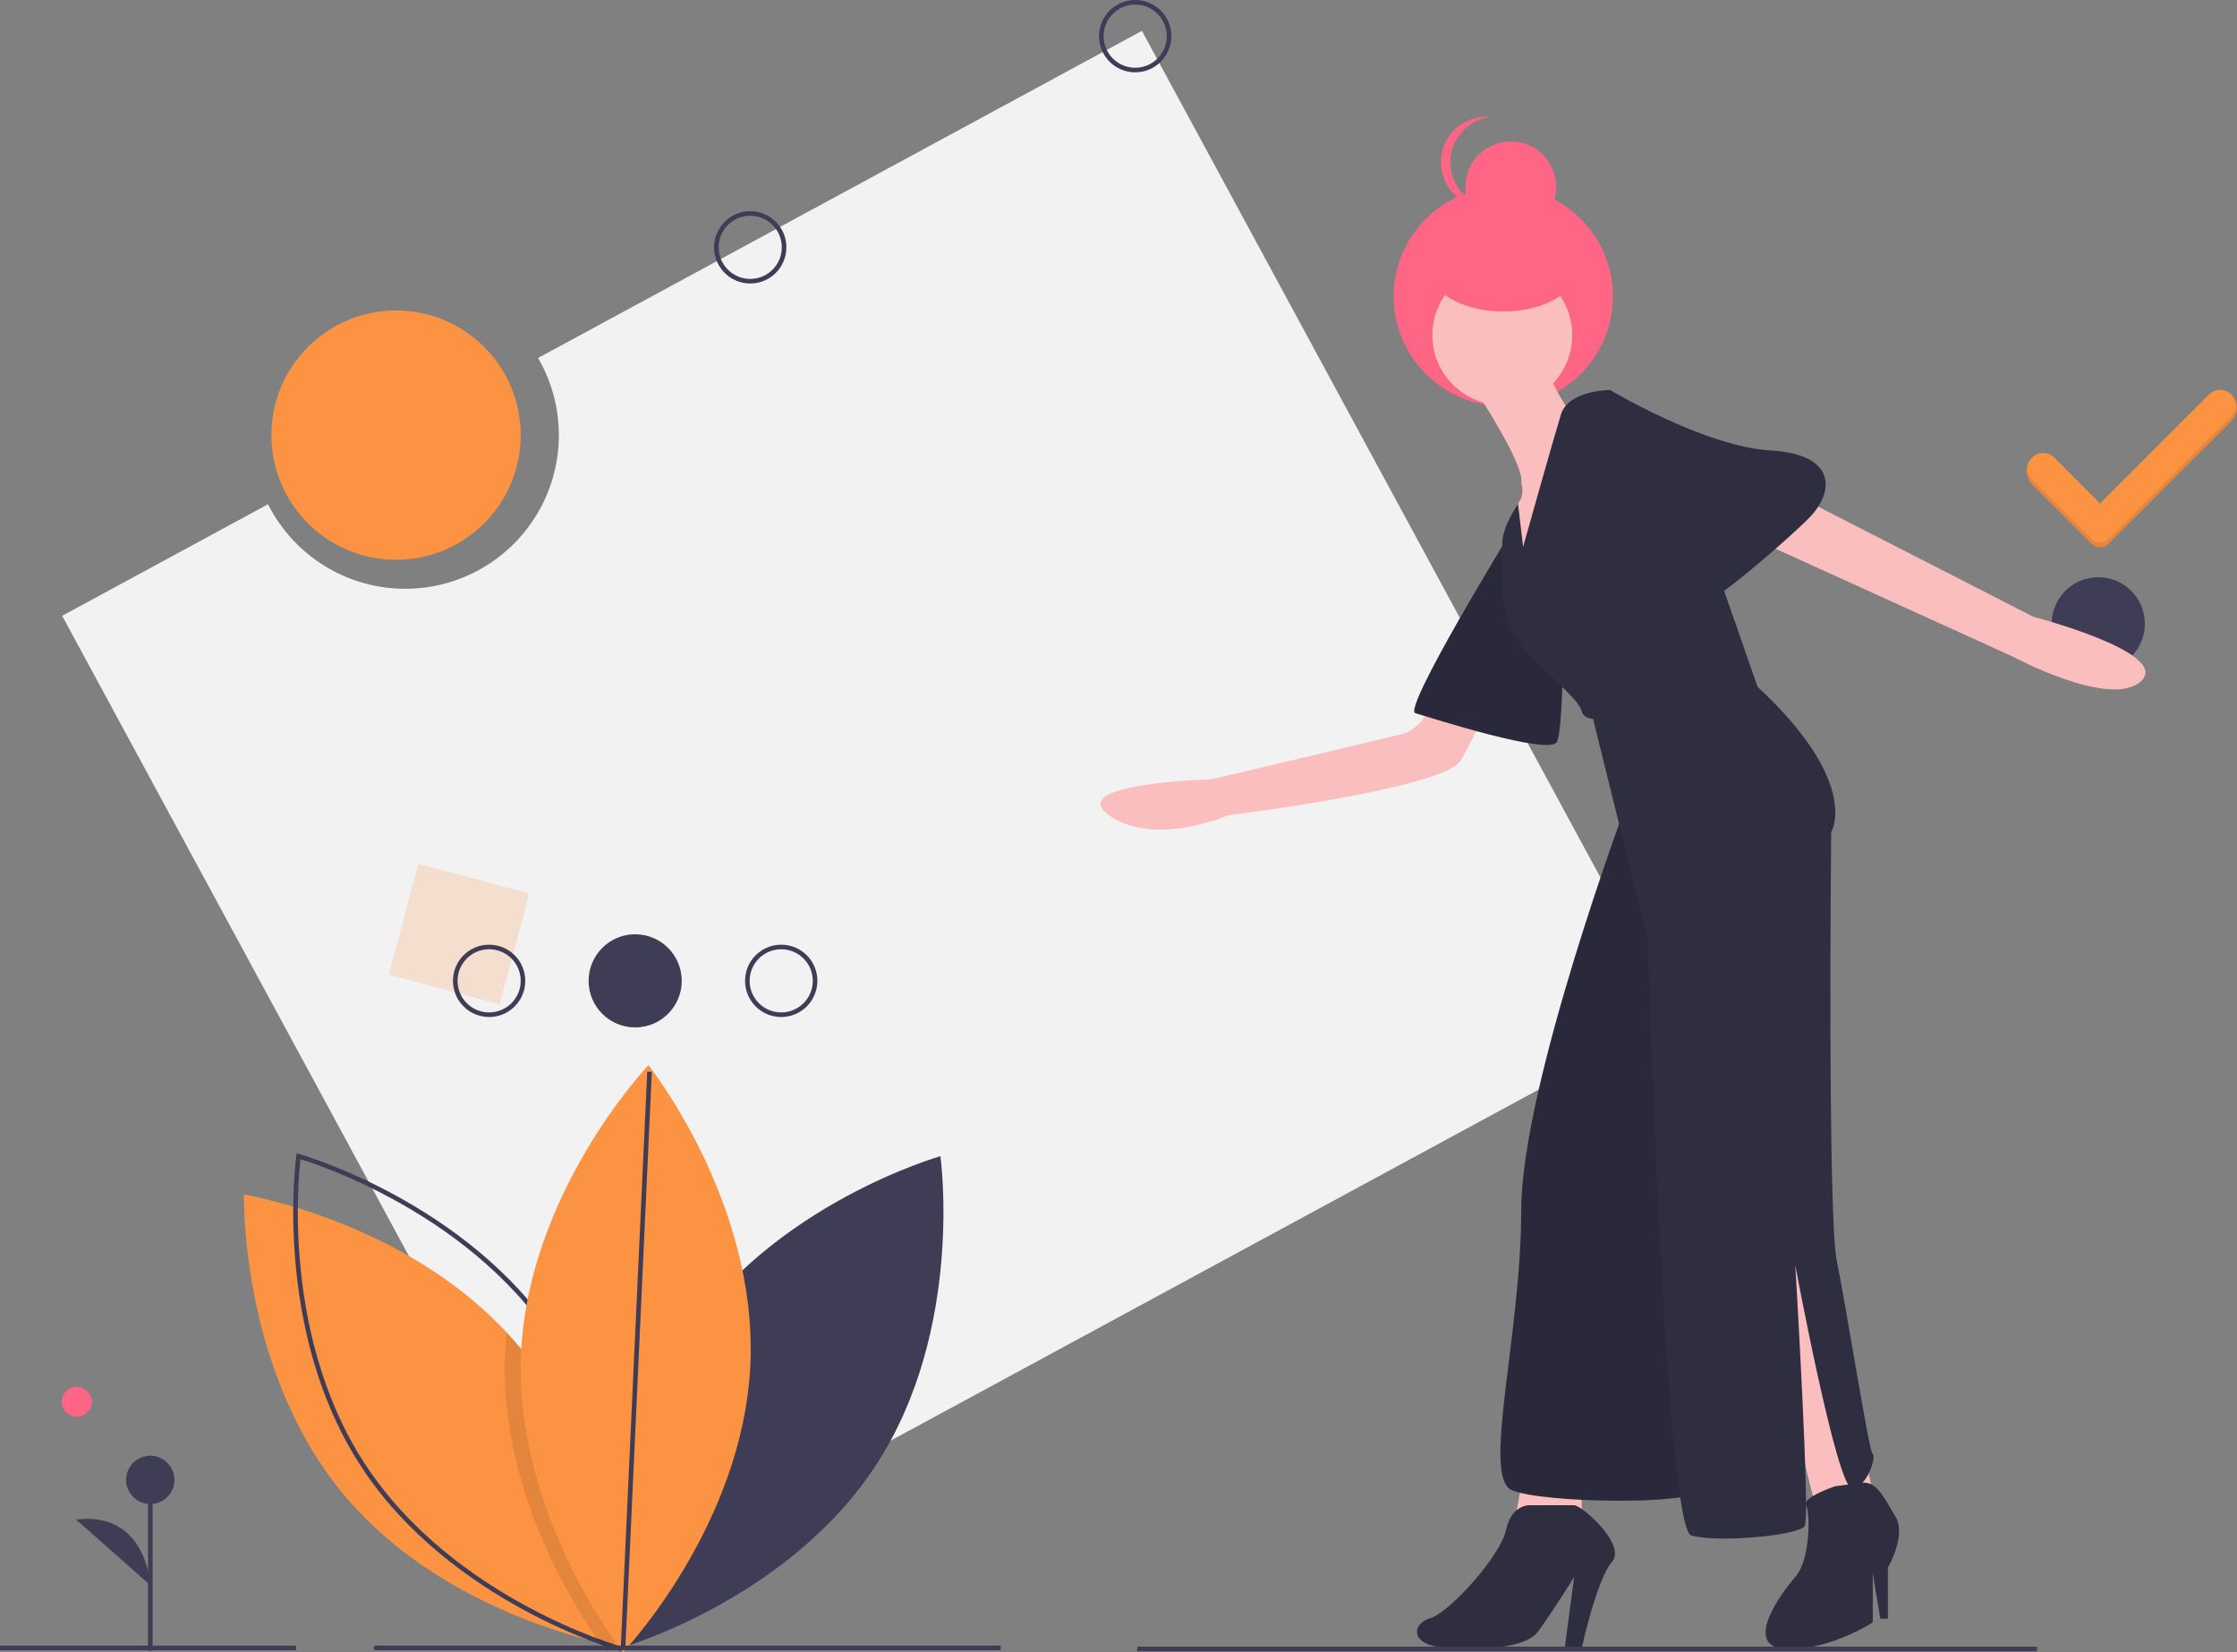 <svg id="bc9239de-9137-4d49-9033-46cbd1d50d93" data-name="Layer 1" xmlns="http://www.w3.org/2000/svg" width="974.683" height="719.807" viewBox="0 0 974.683 719.807"><rect x="0" y="0" width="974.683" height="719.807" fill="#808080" stroke="none"/><title>coolness</title><path d="M610.202,103.043,347.099,245.554a66.93,66.93,0,1,1-117.65,63.726l-89.71,48.592L372.116,786.885,842.579,532.056Z" transform="translate(-112.659 -89.596)" fill="#f2f2f2"/><rect x="287.659" y="471.523" width="50" height="50" transform="translate(26.079 -153.468) rotate(14.957)" fill="#fc9342" opacity="0.2"/><path d="M410.607,673.212c-38.613,59.215-28.033,134.529-28.033,134.529s73.184-20.693,111.798-79.908S522.405,593.304,522.405,593.304,449.221,613.997,410.607,673.212Z" transform="translate(-112.659 -89.596)" fill="#3f3d56"/><path d="M382.369,807.053s-.94-.15-2.67-.5c-1.38-.28-3.28-.68-5.6-1.23-20.74-4.89-75.88-21.42-111.93-64.88-45.12-54.42-43.22-130.45-43.22-130.45s68.99,11.21,114.45,60.08q2.955,3.15,5.75,6.53c39.26,47.35,42.92,111.06,43.21,126.81C382.399,805.773,382.369,807.053,382.369,807.053Z" transform="translate(-112.659 -89.596)" fill="#fc9342"/><path d="M354.541,673.212c38.613,59.215,28.033,134.529,28.033,134.529s-73.184-20.693-111.798-79.908S242.743,593.304,242.743,593.304,315.928,613.997,354.541,673.212Z" transform="translate(-112.659 -89.596)" fill="none" stroke="#3f3d56" stroke-miterlimit="10" stroke-width="2"/><path d="M382.359,803.413c-1.02,1.23-1.92,2.28-2.66,3.14-1.64,1.87-2.57,2.85-2.57,2.85s-1.13-1.42-3.03-4.08c-10.43-14.54-43.98-66.24-41.39-125.96q.21-4.695.69-9.29,2.955,3.15,5.75,6.53C378.409,723.953,382.069,787.663,382.359,803.413Z" transform="translate(-112.659 -89.596)" opacity="0.1"/><path d="M439.612,683.682c-3.052,70.627-55.48,125.722-55.48,125.722s-47.479-59.413-44.427-130.039S395.185,553.642,395.185,553.642,442.664,613.055,439.612,683.682Z" transform="translate(-112.659 -89.596)" fill="#fc9342"/><circle cx="33.458" cy="610.656" r="6.535" fill="#ff6584"/><line x1="163" y1="717.926" x2="436" y2="717.926" fill="none" stroke="#3f3d56" stroke-miterlimit="10" stroke-width="2"/><line y1="717.926" x2="129" y2="717.926" fill="none" stroke="#3f3d56" stroke-miterlimit="10" stroke-width="2"/><line x1="65.477" y1="719.128" x2="65.477" y2="644.717" fill="#3f3d56" stroke="#3f3d56" stroke-miterlimit="10" stroke-width="2"/><circle cx="65.477" cy="644.717" r="10.523" fill="#3f3d56"/><path d="M178.136,780.175s-1.503-32.332-32.32-28.574" transform="translate(-112.659 -89.596)" fill="#3f3d56"/><circle cx="276.75" cy="427.314" r="20.289" fill="#3f3d56"/><circle cx="213.117" cy="427.314" r="14.756" fill="none" stroke="#3f3d56" stroke-miterlimit="10" stroke-width="2"/><circle cx="340.383" cy="427.314" r="14.756" fill="none" stroke="#3f3d56" stroke-miterlimit="10" stroke-width="2"/><line x1="271.474" y1="717.807" x2="283" y2="466.926" fill="none" stroke="#3f3d56" stroke-miterlimit="10" stroke-width="2"/><circle cx="914.25" cy="271.756" r="20.289" fill="#3f3d56"/><circle cx="494.617" cy="15.756" r="14.756" fill="none" stroke="#3f3d56" stroke-miterlimit="10" stroke-width="2"/><circle cx="326.883" cy="107.756" r="14.756" fill="none" stroke="#3f3d56" stroke-miterlimit="10" stroke-width="2"/><circle cx="654.988" cy="129.132" r="47.763" fill="#ff6584"/><polygon points="764.924 551.174 790.453 654.112 815.981 649.994 790.453 532.234 764.924 551.174" fill="#fbbebe"/><path d="M912.17,737.12s-14.538,4.915-12.622,8.222,1.916,23.894-4.672,31.306-23.058,30.469-4.117,31.293S928.64,796.412,928.64,796.412V775.001l3.294,19.764h3.294V772.53s8.235-13.999,3.294-22.234-8.162-15.411-14.375-14.705S912.17,737.12,912.17,737.12Z" transform="translate(-112.659 -89.596)" fill="#2f2e41"/><polygon points="664.458 638.465 660.34 660.7 689.163 660.7 689.163 638.465 664.458 638.465" fill="#fbbebe"/><path d="M779.587,745.355s-8.235-.824-10.705,10.705-24.705,35.999-32.94,38.469-8.235,10.705,2.47,12.352,37.881,2.47,44.469-6.588,15.646-23.646,15.646-23.646L794.41,807.706h7.411s6.588-30.234,13.176-37.646S801.821,745.355,798.527,745.355Z" transform="translate(-112.659 -89.596)" fill="#2f2e41"/><path d="M739.236,391.251s-5.764,15.646-15.646,18.117S640.416,429.132,640.416,429.132s-64.233,1.647-44.469,15.646,51.88,0,51.88,0,93.879-11.529,101.29-23.881a166.461,166.461,0,0,0,12.352-26.352Z" transform="translate(-112.659 -89.596)" fill="#fbbebe"/><path d="M770.529,322.077s-46.939,76.585-41.175,78.232,59.292,18.94,61.762,12.352,2.47-37.057,2.47-37.057Z" transform="translate(-112.659 -89.596)" fill="#2f2e41"/><path d="M770.529,322.077s-46.939,76.585-41.175,78.232,59.292,18.94,61.762,12.352,2.47-37.057,2.47-37.057Z" transform="translate(-112.659 -89.596)" opacity="0.1"/><path d="M892.406,303.96,998.637,358.311s60.115,15.646,46.939,27.999-55.998-10.705-55.998-10.705L871.819,322.077Z" transform="translate(-112.659 -89.596)" fill="#fbbebe"/><path d="M756.529,261.139s20.587,31.293,18.94,38.704c0,0,1.647,4.941-.823,8.235s-1.647,23.058-1.647,23.058l8.235,11.529,10.705-35.41,4.941-37.881s-11.117-15.235-9.47-22.646S756.529,261.139,756.529,261.139Z" transform="translate(-112.659 -89.596)" fill="#fbbebe"/><path d="M821.585,439.014S775.47,562.539,775.47,616.889,758.176,733.003,771.352,738.767s79.879,6.588,81.526,0-8.235-274.225-13.176-284.93S821.585,439.014,821.585,439.014Z" transform="translate(-112.659 -89.596)" fill="#2f2e41"/><path d="M821.585,439.014S775.47,562.539,775.47,616.889,758.176,733.003,771.352,738.767s79.879,6.588,81.526,0-8.235-274.225-13.176-284.93S821.585,439.014,821.585,439.014Z" transform="translate(-112.659 -89.596)" opacity="0.1"/><circle cx="654.576" cy="146.014" r="30.469" fill="#fbbebe"/><path d="M776.293,327.842l-2.205-18.584s-6.853,9.526-6.853,16.937-4.117,33.763,13.176,50.233,20.587,19.764,21.411,23.058,4.941,3.294,4.941,3.294l23.881,96.349s7.411,256.108,18.94,259.402,46.939,0,49.41-4.117-4.117-113.643-4.117-113.643,18.117,97.173,24.705,97.173S930.287,723.944,928.64,723.121s-11.529-64.233-15.646-83.997S910.523,452.19,910.523,452.19s13.176-21.411-32.116-63.409c0,0-28.822-83.997-30.469-83.997s-33.763-45.292-33.763-45.292-18.117,0-21.411,10.705S776.293,327.842,776.293,327.842Z" transform="translate(-112.659 -89.596)" fill="#2f2e41"/><path d="M804.292,266.08l9.882-6.588s41.175,24.705,69.997,26.352,27.999,18.117,16.47,29.646-56.821,51.057-58.468,41.175S804.292,266.08,804.292,266.08Z" transform="translate(-112.659 -89.596)" fill="#2f2e41"/><ellipse cx="654.988" cy="115.956" rx="32.94" ry="19.764" fill="#ff6584"/><circle cx="658.282" cy="81.369" r="19.764" fill="#ff6584"/><path d="M744.588,160.26a19.766,19.766,0,0,1,17.705-19.657,19.985,19.985,0,0,0-2.059-.107,19.764,19.764,0,1,0,0,39.528,19.982,19.982,0,0,0,2.059-.107A19.766,19.766,0,0,1,744.588,160.26Z" transform="translate(-112.659 -89.596)" fill="#ff6584"/><circle cx="172.564" cy="189.569" r="54.315" fill="#fc9342"/><line x1="495.5" y1="718.368" x2="887.5" y2="718.368" fill="none" stroke="#3f3d56" stroke-miterlimit="10" stroke-width="2"/><path d="M1075.152,263.545l-47.478,47.478-19.955-19.956a6.821,6.821,0,0,0-9.647,0l-.717-1.072c-2.664,2.664-1.947,8.055.717,10.719l25.892,25.892a5.205,5.205,0,0,0,7.359.002l53.472-53.416c2.666-2.663,3.633-7.546.968-10.21h0C1083.099,260.319,1077.815,260.882,1075.152,263.545Z" transform="translate(-112.659 -89.596)" fill="#fc9342"/><path d="M1075.152,263.545l-47.478,47.478-19.955-19.956a6.821,6.821,0,0,0-9.647,0l-.717-1.072c-2.664,2.664-1.947,8.055.717,10.719l25.892,25.892a5.205,5.205,0,0,0,7.359.002l53.472-53.416c2.666-2.663,3.633-7.546.968-10.21h0C1083.099,260.319,1077.815,260.882,1075.152,263.545Z" transform="translate(-112.659 -89.596)" opacity="0.1"/><path d="M1075.152,261.44l-47.478,47.478-19.955-19.956a6.822,6.822,0,0,0-9.647,0h0a6.822,6.822,0,0,0,0,9.647l25.892,25.892a5.205,5.205,0,0,0,7.359.002l53.472-53.416a6.82,6.82,0,0,0,.002-9.647h0A6.82,6.82,0,0,0,1075.152,261.44Z" transform="translate(-112.659 -89.596)" fill="#fc9342"/></svg>
